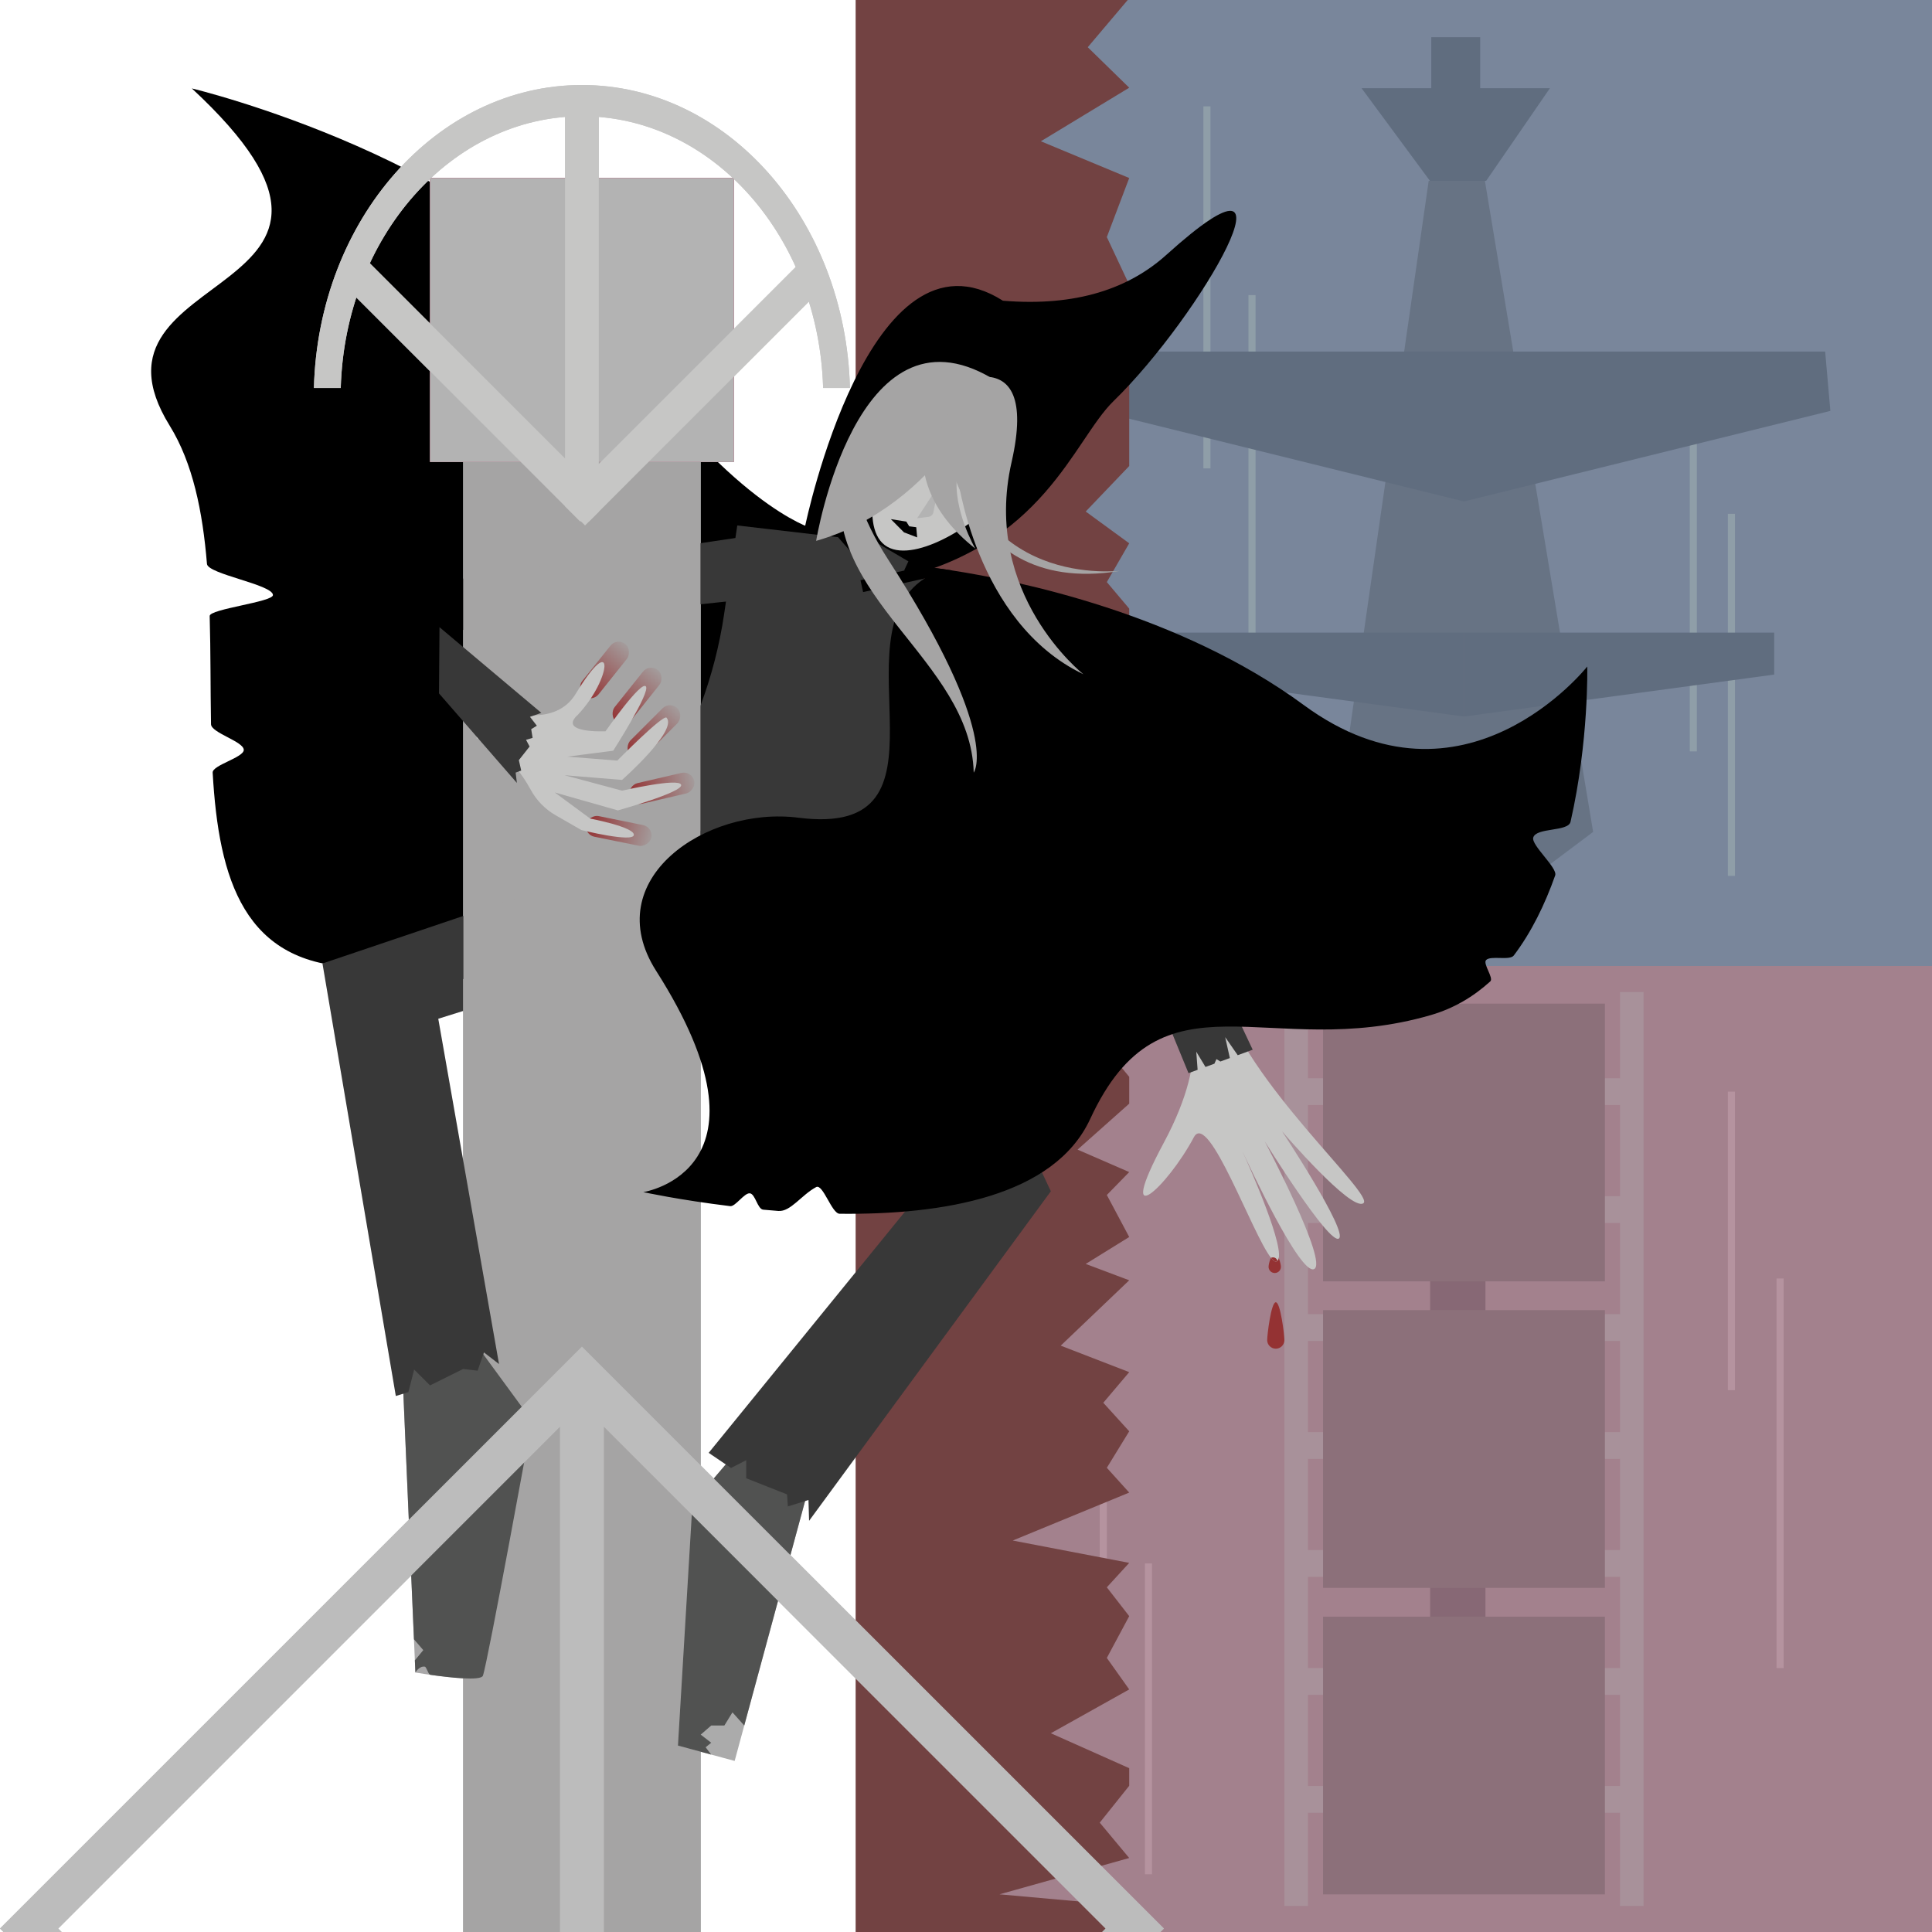 <svg viewBox="0 0 3000 3000" xmlns:xlink="http://www.w3.org/1999/xlink" version="1.1" xmlns="http://www.w3.org/2000/svg">
  
  <defs>
    <style>
      .st0 {
        fill: #a9a8a9;
      }

      .st1 {
        fill: url(#linear-gradient2);
      }

      .st2 {
        fill: #b5939f;
      }

      .st3 {
        fill: #8c707a;
      }

      .st4 {
        fill: #79869b;
      }

      .st5 {
        fill: #fff;
      }

      .st6 {
        fill: #677384;
      }

      .st7 {
        fill: url(#linear-gradient1);
      }

      .st8 {
        fill: #3a3a3a;
      }

      .st8, .st9, .st10 {
        display: none;
      }

      .st11 {
        fill: #515251;
      }

      .st12 {
        fill: #bcbcbc;
      }

      .st13 {
        fill: #876875;
      }

      .st14 {
        fill: #ababab;
      }

      .st15 {
        fill: #a8919a;
      }

      .st16 {
        fill: #919191;
      }

      .st17 {
        fill: #b57487;
      }

      .st18 {
        fill: #724242;
      }

      .st19 {
        fill: #b3b3b3;
      }

      .st20, .st10 {
        fill: #c6c6c5;
      }

      .st21 {
        fill: #606d7f;
      }

      .st22 {
        fill: #a5a4a4;
      }

      .st23 {
        fill: url(#linear-gradient4);
      }

      .st24 {
        fill: #383838;
      }

      .st25 {
        fill: #943233;
      }

      .st26 {
        fill: url(#linear-gradient3);
      }

      .st27 {
        fill: #8f9ea8;
      }

      .st28 {
        fill: url(#linear-gradient);
      }

      .st29 {
        fill: #a3818d;
      }
    </style>
    <linearGradient gradientUnits="userSpaceOnUse" gradientTransform="translate(308.15 448.64) scale(.69 .57)" y2="931.19" x2="911.96" y1="1128.45" x1="907.87" id="linear-gradient">
      <stop stop-color="#943233" offset="0"></stop>
      <stop stop-color="#a5a4a4" offset=".99"></stop>
    </linearGradient>
    <linearGradient xlink:href="#linear-gradient" gradientTransform="translate(294.02 488.97) scale(.69 .57)" y2="931.19" x2="1005.24" y1="1128.45" x1="1001.16" id="linear-gradient1"></linearGradient>
    <linearGradient xlink:href="#linear-gradient" gradientTransform="translate(265.01 517.55) scale(.69 .57)" y2="978.37" x2="1085.04" y1="1175.64" x1="1080.96" id="linear-gradient2"></linearGradient>
    <linearGradient xlink:href="#linear-gradient" gradientTransform="translate(204.51 552.17) scale(.69 .57)" y2="1070.7" x2="1189.83" y1="1267.96" x1="1185.75" id="linear-gradient3"></linearGradient>
    <linearGradient xlink:href="#linear-gradient" gradientTransform="translate(73.55 540.87) scale(.69 .57)" y2="1205.58" x2="1282.5" y1="1402.85" x1="1278.42" id="linear-gradient4"></linearGradient>
  </defs>
  <g id="Layer_2">
    <rect height="3000" width="3000" x="0" class="st5"></rect>
  </g>
  <g id="Layer_7">
    <rect height="1500" width="1466.33" y="1500" x="1533.67" class="st29"></rect>
    <rect height="1500" width="1466.33" x="1540.06" class="st4"></rect>
    <g id="Layer_9">
      <g>
        <rect height="1419.23" width="36.57" y="1540.39" x="1994.42" class="st15"></rect>
        <rect height="1419.23" width="36.57" y="1540.39" x="2515.54" class="st15"></rect>
        <rect height="41.58" width="521.13" y="1674.26" x="2012.7" class="st15"></rect>
        <rect height="41.58" width="521.13" y="1857.43" x="2012.7" class="st15"></rect>
        <rect height="41.58" width="521.13" y="2040.61" x="2012.7" class="st15"></rect>
        <rect height="41.58" width="521.13" y="2223.78" x="2012.7" class="st15"></rect>
        <rect height="41.58" width="521.13" y="2406.96" x="2012.7" class="st15"></rect>
        <rect height="41.58" width="521.13" y="2590.13" x="2012.7" class="st15"></rect>
        <rect height="41.58" width="521.13" y="2773.3" x="2012.7" class="st15"></rect>
      </g>
      <g>
        <rect height="562.15" width="11" y="165.17" x="1868.6" class="st27"></rect>
        <rect height="562.15" width="11" y="797.88" x="2683.05" class="st27"></rect>
        <rect height="562.15" width="11" y="458.23" x="1938.63" class="st27"></rect>
        <rect height="562.15" width="11" y="604.61" x="2623.86" class="st27"></rect>
      </g>
      <g>
        <rect height="236.11" width="85.89" y="1922.55" x="2220.7" class="st13"></rect>
        <rect height="236.11" width="85.89" y="2387.84" x="2220.7" class="st13"></rect>
      </g>
      <g>
        <rect height="431.27" width="437.67" y="1558.4" x="2054.43" class="st3"></rect>
        <rect height="431.27" width="437.67" y="2034.37" x="2054.43" class="st3"></rect>
        <rect height="431.27" width="437.67" y="2510.34" x="2054.43" class="st3"></rect>
      </g>
      <g>
        <rect height="482.63" width="11" y="2427.75" x="1777.82" class="st2"></rect>
        <rect height="225.56" width="11" y="2280.33" x="1707.68" class="st2"></rect>
        <rect height="463.61" width="11" y="1695.05" x="2683.05" class="st2"></rect>
        <rect height="604.91" width="11" y="1985.22" x="2758.6" class="st2"></rect>
      </g>
    </g>
    <g>
      <polygon points="2473.81 1291.82 2273.22 1442.23 2072.63 1295.66 2218.46 280.83 2305.74 280.83 2473.81 1291.82" class="st6"></polygon>
      <g>
        <polygon points="2754.94 1047.47 2273.18 1112.62 2273.18 982.32 2754.94 982.32 2754.94 1047.47" class="st21"></polygon>
        <polygon points="1791.5 1047.47 2273.26 1112.62 2273.26 982.32 1791.5 982.32 1791.5 1047.47" class="st21"></polygon>
      </g>
      <g>
        <polygon points="2842.18 638.04 2273.22 778.66 2273.22 545.91 2834.1 545.91 2842.18 638.04" class="st21"></polygon>
        <polygon points="1704.26 638.04 2273.22 778.66 2273.22 545.91 1712.35 545.91 1704.26 638.04" class="st21"></polygon>
      </g>
      <g>
        <polygon points="2307.7 280.83 2220.42 280.83 2114.22 136.97 2406.7 136.97 2307.7 280.83" class="st21"></polygon>
        <rect height="166.11" width="75.97" y="57.77" x="2222.48" class="st21"></rect>
      </g>
    </g>
  </g>
  <g id="Layer_8">
    <g id="Layer_10">
      <polygon points="1753.44 3000 0 3000 0 -2.76 1753.44 -2.76 1689.05 73.32 1753.44 136.19 1616.26 219.38 1753.44 276.42 1718.68 368.13 1753.44 442.11 1753.44 504.44 1753.44 541.93 1753.44 628.07 1753.44 658.5 1753.44 723.64 1685.88 794.31 1753.44 843.63 1718.68 903.86 1753.44 945.07 1753.44 979.05 1753.44 1017.17 1606.76 1090.89 1753.44 1109.56 1753.44 1163.78 1718.68 1268.41 1753.44 1296.94 1718.68 1341.32 1753.44 1439.71 1753.44 1477.63 1753.44 1538.02 1718.68 1629.79 1753.44 1672.11 1753.44 1713.76 1673.23 1785.12 1753.44 1819.99 1718.68 1855.58 1753.44 1920.8 1685.88 1962.64 1753.44 1988.03 1647.09 2089.52 1753.44 2130.65 1713.18 2178.2 1753.44 2222.52 1718.68 2279.17 1753.44 2317.67 1572.55 2392.13 1753.44 2426.82 1718.68 2464.77 1753.44 2509.54 1718.68 2574.44 1753.44 2623.34 1631.75 2691.38 1753.44 2745.62 1753.44 2772.94 1707.68 2830.19 1753.44 2885.1 1551.98 2941.51 1753.44 2959.55 1753.44 3000" class="st18"></polygon>
      <rect height="3004.86" width="1328.62" y="-4.86" x="0" class="st5"></rect>
      <path d="M1988.99,1967.15c0-5.29-4.29-20.1-9.58-20.1s-9.58,14.81-9.58,20.1,4.29,9.58,9.58,9.58c5.29,0,9.58-4.29,9.58-9.58Z" class="st25"></path>
      <path d="M1994.42,2080.86c0,7.39-5.99,13.38-13.38,13.38s-13.38-5.99-13.38-13.38,5.99-58.68,13.38-58.68,13.38,51.29,13.38,58.68Z" class="st25"></path>
    </g>
  </g>
  <g id="Layer_1">
    <polygon points="686.42 1062.03 682.45 973.88 809.15 900.68 813.12 988.83 686.42 1062.03" class="st24"></polygon>
    <path d="M1260.17,820.2s-301.78,609.81,312.38,1005.21c0,0-647.13-316.8-1017.64-323.65-176.15-3.26-215.28-136.24-224.68-302.06-.66-11.65,48.7-23.46,48.3-35.4-.44-13.1-50.63-26.35-50.86-39.72-.95-55.18-.48-112.24-2.07-168.05-.31-10.94,98.75-21.83,98.25-32.66-.74-16.25-101.17-32.35-102.47-48.2-6.7-81.52-21.99-156.67-57.85-214.64-156.58-253.07,392.76-191.3,34.37-523.74,0,0,465.96,111.11,652.17,381.3,182.31,264.53,310.12,301.6,310.12,301.6Z"></path>
    <g>
      <g>
        <path d="M1403.73,1507.5" class="st16"></path>
        <rect height="2474" width="368.86" y="526" x="719.19" class="st22"></rect>
        <path d="M1088.04,1795.63c-76.31,38.85-149,86.54-216.5,142.94,13.9-.49,27.86-.74,41.89-.74,48.79,0,96.88,3,144.09,8.85,10.09-6.37,20.26-12.56,30.52-18.55v1071.87h-368.85V526h368.85v1269.63Z" class="st8"></path>
        <rect height="440.58" width="471.31" y="276.68" x="667.97" class="st17"></rect>
        <rect height="440.58" width="471.31" y="276.68" x="667.97" class="st17"></rect>
        <path d="M529.11,602.44c6.73-234.35,171.82-421.92,374.51-421.92s367.79,187.57,374.52,421.92h41.66c-6.74-261.15-190.48-470.44-416.17-470.44s-409.42,209.3-416.17,470.44h41.66Z" class="st20"></path>
        <rect height="440.58" width="471.31" y="276.68" x="667.97" class="st19"></rect>
        <polygon points="95.74 3000 90.36 2994.62 903.62 2181.36 1716.87 2994.61 1711.48 3000 1801.85 3000 1807.24 2994.62 903.61 2090.99 0 2994.61 5.39 3000 95.74 3000" class="st12"></polygon>
        <rect height="843.59" width="68.31" y="2156.41" x="869.47" class="st12"></rect>
      </g>
      <g>
        <polygon points="937.77 772.31 929.83 780.25 901.31 808.78 900.71 809.38 877.41 786.08 523.9 432.56 560.96 395.5 877.41 711.95 907.85 742.39 929.83 764.37 937.77 772.31" class="st20"></polygon>
        <rect transform="translate(1410.19 1802.07) rotate(-135)" height="532.89" width="52.42" y="342.53" x="1052.11" class="st20"></rect>
        <polygon points="929.83 794.52 929.83 780.25 929.83 764.37 929.83 720.4 929.83 172.21 877.41 172.21 877.41 711.95 877.41 772.82 877.41 784.88 877.41 786.08 900.71 809.38 901.91 809.38 914.97 809.38 929.83 794.52" class="st20"></polygon>
      </g>
    </g>
    <g>
      <path d="M1403.73,1507.5" class="st16"></path>
      <polygon points="1088.05 526 1088.05 843.43 719.19 898.52 719.19 526 1088.05 526" class="st22"></polygon>
      <path d="M1088.05,938.31v156.43c-23.85,63.9-57.08,124.18-98.81,178.79l-59.41,77.73-210.64,71.1v-444.29l368.86-39.76Z" class="st22"></path>
      <polygon points="719.19 1569.82 1088.05 1454.26 1088.05 3000 719.19 3000 719.19 1569.82" class="st22"></polygon>
      <path d="M1088.04,1795.63c-76.31,38.85-149,86.54-216.5,142.94,13.9-.49,27.86-.74,41.89-.74,48.79,0,96.88,3,144.09,8.85,10.09-6.37,20.26-12.56,30.52-18.55v1071.87h-368.85V526h368.85v1269.63Z" class="st8"></path>
      <rect height="440.58" width="471.31" y="276.68" x="667.97" class="st17"></rect>
      <rect height="440.58" width="471.31" y="276.68" x="667.97" class="st17"></rect>
      <path d="M529.11,602.44c6.73-234.35,171.82-421.92,374.51-421.92s367.79,187.57,374.52,421.92h41.66c-6.74-261.15-190.48-470.44-416.17-470.44s-409.42,209.3-416.17,470.44h41.66Z" class="st20"></path>
      <rect height="440.58" width="471.31" y="276.68" x="667.97" class="st19"></rect>
    </g>
    <polygon points="1923.75 1593.14 1848.37 1618.64 1660.09 1214.97 1461.29 1037.6 1378.1 1307.71 1145.57 1273.2 1139.31 932.78 686.56 981.59 516.06 938.96 506.54 930.28 1194.27 827.56 1318.03 840.25 1378.47 800.89 1426.7 820.18 1384.87 876.8 1429.69 896.6 1513.86 935.14 1727.67 1168.83 1923.75 1593.14" class="st10"></polygon>
    <polygon points="620.87 996.82 719.19 873.66 719.19 1017.35 667.97 1066.85 564.61 968.38 620.87 996.82" class="st10"></polygon>
    <path d="M2116.9,1868.48c-19.53,12.26-124.4-109.8-125.96-111.62,1.48,2.25,103.08,156.48,88.01,166.34-15.18,9.94-115.09-150.9-115.09-150.9,0,0,100.04,189.31,76.4,198.44-21.71,8.37-99.2-157.49-111.73-184.67,10.94,24.11,70.25,156.96,55.05,171.87-.24.24-.51.45-.79.63-2.27,1.43-5.39-.66-9.17-5.4-28.97-36.29-96.75-228.14-119.53-187.75-41.7,78.56-124.87,154.27-46.97,9.09,77.9-145.17,33.86-205.59,33.86-205.59l56.28-23.09c35.69,132.91,239.32,310.3,219.64,322.65Z" class="st20"></path>
    <polygon points="1945.18 1629.99 1921.92 1638.49 1902.46 1610.47 1909.71 1642.94 1895.02 1648.31 1888.88 1644.57 1885.72 1651.7 1871.87 1656.76 1857.56 1633.09 1859.66 1661.21 1845.49 1666.39 1660.09 1214.97 1461.29 1037.6 1395.08 1353.54 1096.81 1276.38 1139.31 932.78 1088.05 938.31 1088.05 843.43 1194.27 827.56 1318.03 840.25 1378.47 800.89 1426.7 820.18 1384.87 876.8 1429.69 896.6 1513.86 935.14 1727.67 1168.83 1945.18 1629.99" class="st24"></polygon>
    <polygon points="1257.28 2159.62 1264.72 2276.93 1140.77 2734.38 1052.72 2710.5 1075.23 2334.6 1225.79 2157.97 1257.28 2159.62" class="st14"></polygon>
    <polygon points="1264.72 2276.93 1155.67 2679.38 1137.35 2658.95 1124.78 2679.38 1104.35 2679.38 1088.05 2693.52 1104.35 2706.09 1095.71 2713.17 1104.35 2724.5 1052.72 2710.5 1075.23 2334.6 1225.79 2157.97 1257.28 2159.62 1264.72 2276.93" class="st11"></polygon>
    <polygon points="1350.77 1298.24 1412.63 1384.91 1631.75 1849.79 1256.35 2361.51 1255.39 2329.18 1223.37 2339.19 1222.12 2320.48 1158.72 2295.43 1158.72 2267.38 1135.14 2279.47 1100.42 2255.97 1459.42 1814.85 1202.19 1400.59 1238.46 1199.7 1350.77 1298.24" class="st24"></polygon>
    <path d="M620.89,2037.7l24.12,559.38s100.26,17.08,104.82,4.98c7.32-19.37,75.99-396.27,75.99-396.27l-127.85-174.54-77.08,6.44Z" class="st0"></path>
    <path d="M620.89,2037.7l21.4,496.35.49,11.44,14.48,16.81-13.07,15.9.81,18.88s5.92-10.41,14.61-9.1c2.69.4,5.41,12.22,8.6,12.67,29.91,4.24,78.47,9.75,81.62,1.42,7.32-19.37,75.99-396.27,75.99-396.27l-127.85-174.54-77.08,6.44Z" class="st11"></path>
    <polygon points="719.19 1801.62 774.87 2118.1 751.5 2100.05 741.64 2128.38 719.19 2125.72 667.78 2151.24 643.11 2126.67 634.13 2161.66 614.62 2167.7 500.72 1496.1 719.19 1422.36 719.19 1569.82 680.54 1581.93 719.19 1801.62" class="st24"></polygon>
    <polygon points="1282.26 1393.42 1159.14 1431.99 1088.05 1454.26 1088.05 1290.28 1138.61 1266.76 1238.32 1211.17 1282.26 1393.42" class="st24"></polygon>
    <g id="Layer_11">
      <rect transform="translate(854.44 -358.31) rotate(38.61)" ry="16.38" rx="16.38" height="103.32" width="32.75" y="988.7" x="922.26" class="st28"></rect>
      <rect transform="translate(890.65 -381.01) rotate(38.61)" ry="16.38" rx="16.38" height="103.32" width="32.75" y="1029.04" x="972.76" class="st7"></rect>
      <rect transform="translate(1100.96 -385.17) rotate(45)" ry="16.38" rx="16.38" height="103.32" width="32.75" y="1084.73" x="999.05" class="st1"></rect>
      <rect transform="translate(1987.34 -53.8) rotate(76.92)" ry="16.38" rx="16.38" height="103.32" width="32.75" y="1172.4" x="1011.16" class="st26"></rect>
      <rect transform="translate(2415.96 604.46) rotate(101.44)" ry="16.38" rx="16.38" height="103.32" width="32.75" y="1238.62" x="944.4" class="st23"></rect>
    </g>
    <path d="M790.41,1105.3s72.07,23.66,103.32-27.6c62.32-102.25,56.06-23.48,3.77,31.98-32.52,29.31,42.72,25.87,42.72,25.87,0,0,54.67-78.41,62.61-69.85,7.94,8.56-50.67,100.04-50.67,100.04l-71.18,9.15,77.51,6.18s71.56-72.53,76.62-66.62c17.41,20.32-69.22,96.61-69.22,96.61l-89.29-7.3,89.41,23.99s88.78-20.57,91.7-9.01c2.92,11.56-98.32,39.63-98.32,39.63l-97.93-27.83,55.01,40.54s69.09,13.21,67.78,25.45c-1.31,12.24-81.46-7.62-81.46-7.62l-40.04-22.99c-16.26-9.34-29.62-22.99-38.58-39.47-13.74-25.26-40.88-63.86-84.51-80.15l24.41-52.06,26.34,11.06Z" class="st20"></path>
    <polygon points="757.77 1155.52 685.09 1206.22 556.87 1059.61 629.32 987.16 757.77 1155.52" class="st10"></polygon>
    <polygon points="681.65 1076.69 802.62 1215.72 800.69 1199.7 809.32 1196.5 805.68 1180.33 822.35 1159.18 816.8 1148.75 827.03 1145.77 824.85 1132.26 833.61 1126.89 822.93 1113.09 840.57 1106.95 682.45 973.88 681.65 1076.69" class="st24"></polygon>
    <path d="M1250.42,815.91s99.63-480.62,306.87-348.97c114.82,9.54,196.45-19.43,254.11-71.45,223.25-201.41,53.43,95.3-82.35,227.38-62.14,60.44-108.28,226.48-343.53,277.8-235.26,51.33-184.67,15.05-135.1-84.77Z"></path>
    <path d="M1509.44,1195.26c-15.52,61.21-21.82,124.4-18.7,187.47l9.26,187.54-278.55-116.34-62.31-21.94-71.09-25.03v-312.22c16.95-45.38,29.15-92.6,36.32-140.89l20.46-137.94,174.28,20.3,6.63-14.27,84.79,49.71-6.55,14.09,162.25,85.46-56.79,224.06Z" class="st24"></path>
    <path d="M2222,1576.15c-253.25,73.87-417.57-79.9-529.12,161.3-55.82,120.68-229.5,149.05-389.14,147.27-12.24-.14-25.84-47.07-36.44-41.41-22.78,12.17-39.65,38.53-58.63,37.06-7.96-.62-15.81-1.29-23.52-1.99-9.01-.83-12.2-24.47-20.8-25.39s-22.44,20.89-30.48,19.91c-79.73-9.7-134.98-21.8-134.98-21.8,0,0,217.6-33.22,19.93-343.6-90.51-142.12,78.07-256.06,220.93-237.78,256.96,32.87,56.6-280.73,195.78-371.39,5.26-3.42-2.12-12.39-3.28-18.58,0-.02-.01-.04-.01-.06,0,0,.07.01.22.02,2.05.2,18.6,1.86,45.74,6.04,101.84,15.67,352.78,66.76,546.31,209.05,248.74,182.87,440.19-59.83,440.19-59.83,0,0,2.61,115.72-25.97,241.1-3.61,15.82-53.23,8.53-57.9,24.44-3.5,11.93,38.2,47.09,34.04,58.87-15.87,44.89-36.77,87.99-64.29,124.33-6.29,8.31-36.01-.43-43.01,7.11-5.3,5.71,12.27,27.87,6.54,33.08-25.98,23.62-56.43,41.84-92.11,52.25Z"></path>
    <path d="M1310.25,815.91s-28.31,686.04,685.94,838.93c0,0-717.32-67.71-1066.36,56.79s-333.75-502.11-569.65-683.54,34.95-230.84-152.9-502.1c0,0,519.85-103.07,744.83,126.27s358.13,163.64,358.13,163.64Z" class="st9"></path>
    <g>
      <rect transform="translate(1125.38 -717.73) rotate(49.01)" height="18.85" width="141.98" y="866.25" x="1279.05"></rect>
      <path d="M1478.88,888.76l-43.34,9.57-95.3,21.03-4.07-18.4,96.09-21.21.21-.04c2.05.2,18.6,1.86,45.74,6.04l.67,3.01Z"></path>
    </g>
    <path d="M1547.05,773.99c-31.45,41.41-131.81,103.85-173.23,72.4-41.41-31.45-8.2-144.89,23.26-186.3,31.45-41.41,90.52-49.49,131.94-18.03,41.41,31.45,49.49,90.52,18.03,131.94Z" class="st20"></path>
    <g>
      <path d="M1457.78,753.27l-8.38,42.2c-.75,3.78-3.85,6.65-7.68,7.1l-17.55,2.09,33.6-51.39Z" class="st19"></path>
      <polygon points="1383.27 806.12 1407.31 809.92 1411.86 817.26 1422.74 818.69 1424.18 834.46 1403.73 826.66 1383.27 806.12"></polygon>
    </g>
    <g>
      <path d="M1460.72,606.12s-91.58,131.15,53.7,245.72c0,0-35.62-61.08-28.08-115.71,0,0,27.13,230.11,195.97,310.84,0,0-158.29-124.28-111.55-329.3s-110.05-111.55-110.05-111.55Z" class="st22"></path>
      <path d="M1522.53,584.86s-182.41-34.97-215.57,154.05,200.5,284.84,205.02,460.79c0,0,43.72-57.7-132.66-330.56s143.21-284.29,143.21-284.29Z" class="st22"></path>
      <path d="M1540.15,587.36s-79.9,197.6-272.85,252.5c0,0,61.81-377.5,272.85-252.5Z" class="st22"></path>
    </g>
    <path d="M1460.34,641.73s13.15,287.69,277.82,244.94c7.28-2.42-238.93,35.65-263.85-241.66l-13.97-3.29Z" class="st22"></path>
    <g id="Layer_5">
      <path d="M1716.87,2994.61" class="st12"></path>
      <path d="M903.62,2181.36" class="st12"></path>
      <rect height="843.59" width="68.31" y="2156.41" x="869.47" class="st12"></rect>
      <g>
        <polygon points="937.77 772.31 929.83 780.25 901.31 808.78 900.71 809.38 877.41 786.08 523.9 432.56 560.96 395.5 877.41 711.95 907.85 742.39 929.83 764.37 937.77 772.31" class="st20"></polygon>
        <rect transform="translate(1410.19 1802.07) rotate(-135)" height="532.89" width="52.42" y="342.53" x="1052.11" class="st20"></rect>
        <polygon points="929.83 794.52 929.83 780.25 929.83 764.37 929.83 720.4 929.83 172.21 877.41 172.21 877.41 711.95 877.41 772.82 877.41 784.88 877.41 786.08 900.71 809.38 901.91 809.38 914.97 809.38 929.83 794.52" class="st20"></polygon>
      </g>
      <polyline points="1716.87 2994.61 1711.48 3000 1801.85 3000 1807.24 2994.62 903.61 2090.99 0 2994.61 5.39 3000 95.74 3000 90.36 2994.62 903.62 2181.36" class="st12"></polyline>
      <line y2="2994.61" x2="1716.87" y1="2181.36" x1="903.62" class="st12"></line>
    </g>
  </g>
  <g id="Layer_3">
    <path d="M1983.58,1957.94c-.24.24-.51.45-.79.63-2.27,1.43-5.39-.66-9.17-5.4.95-.49,2.02-.76,3.15-.76,3.36,0,6.16,2.38,6.81,5.53Z" class="st25"></path>
  </g>
</svg>